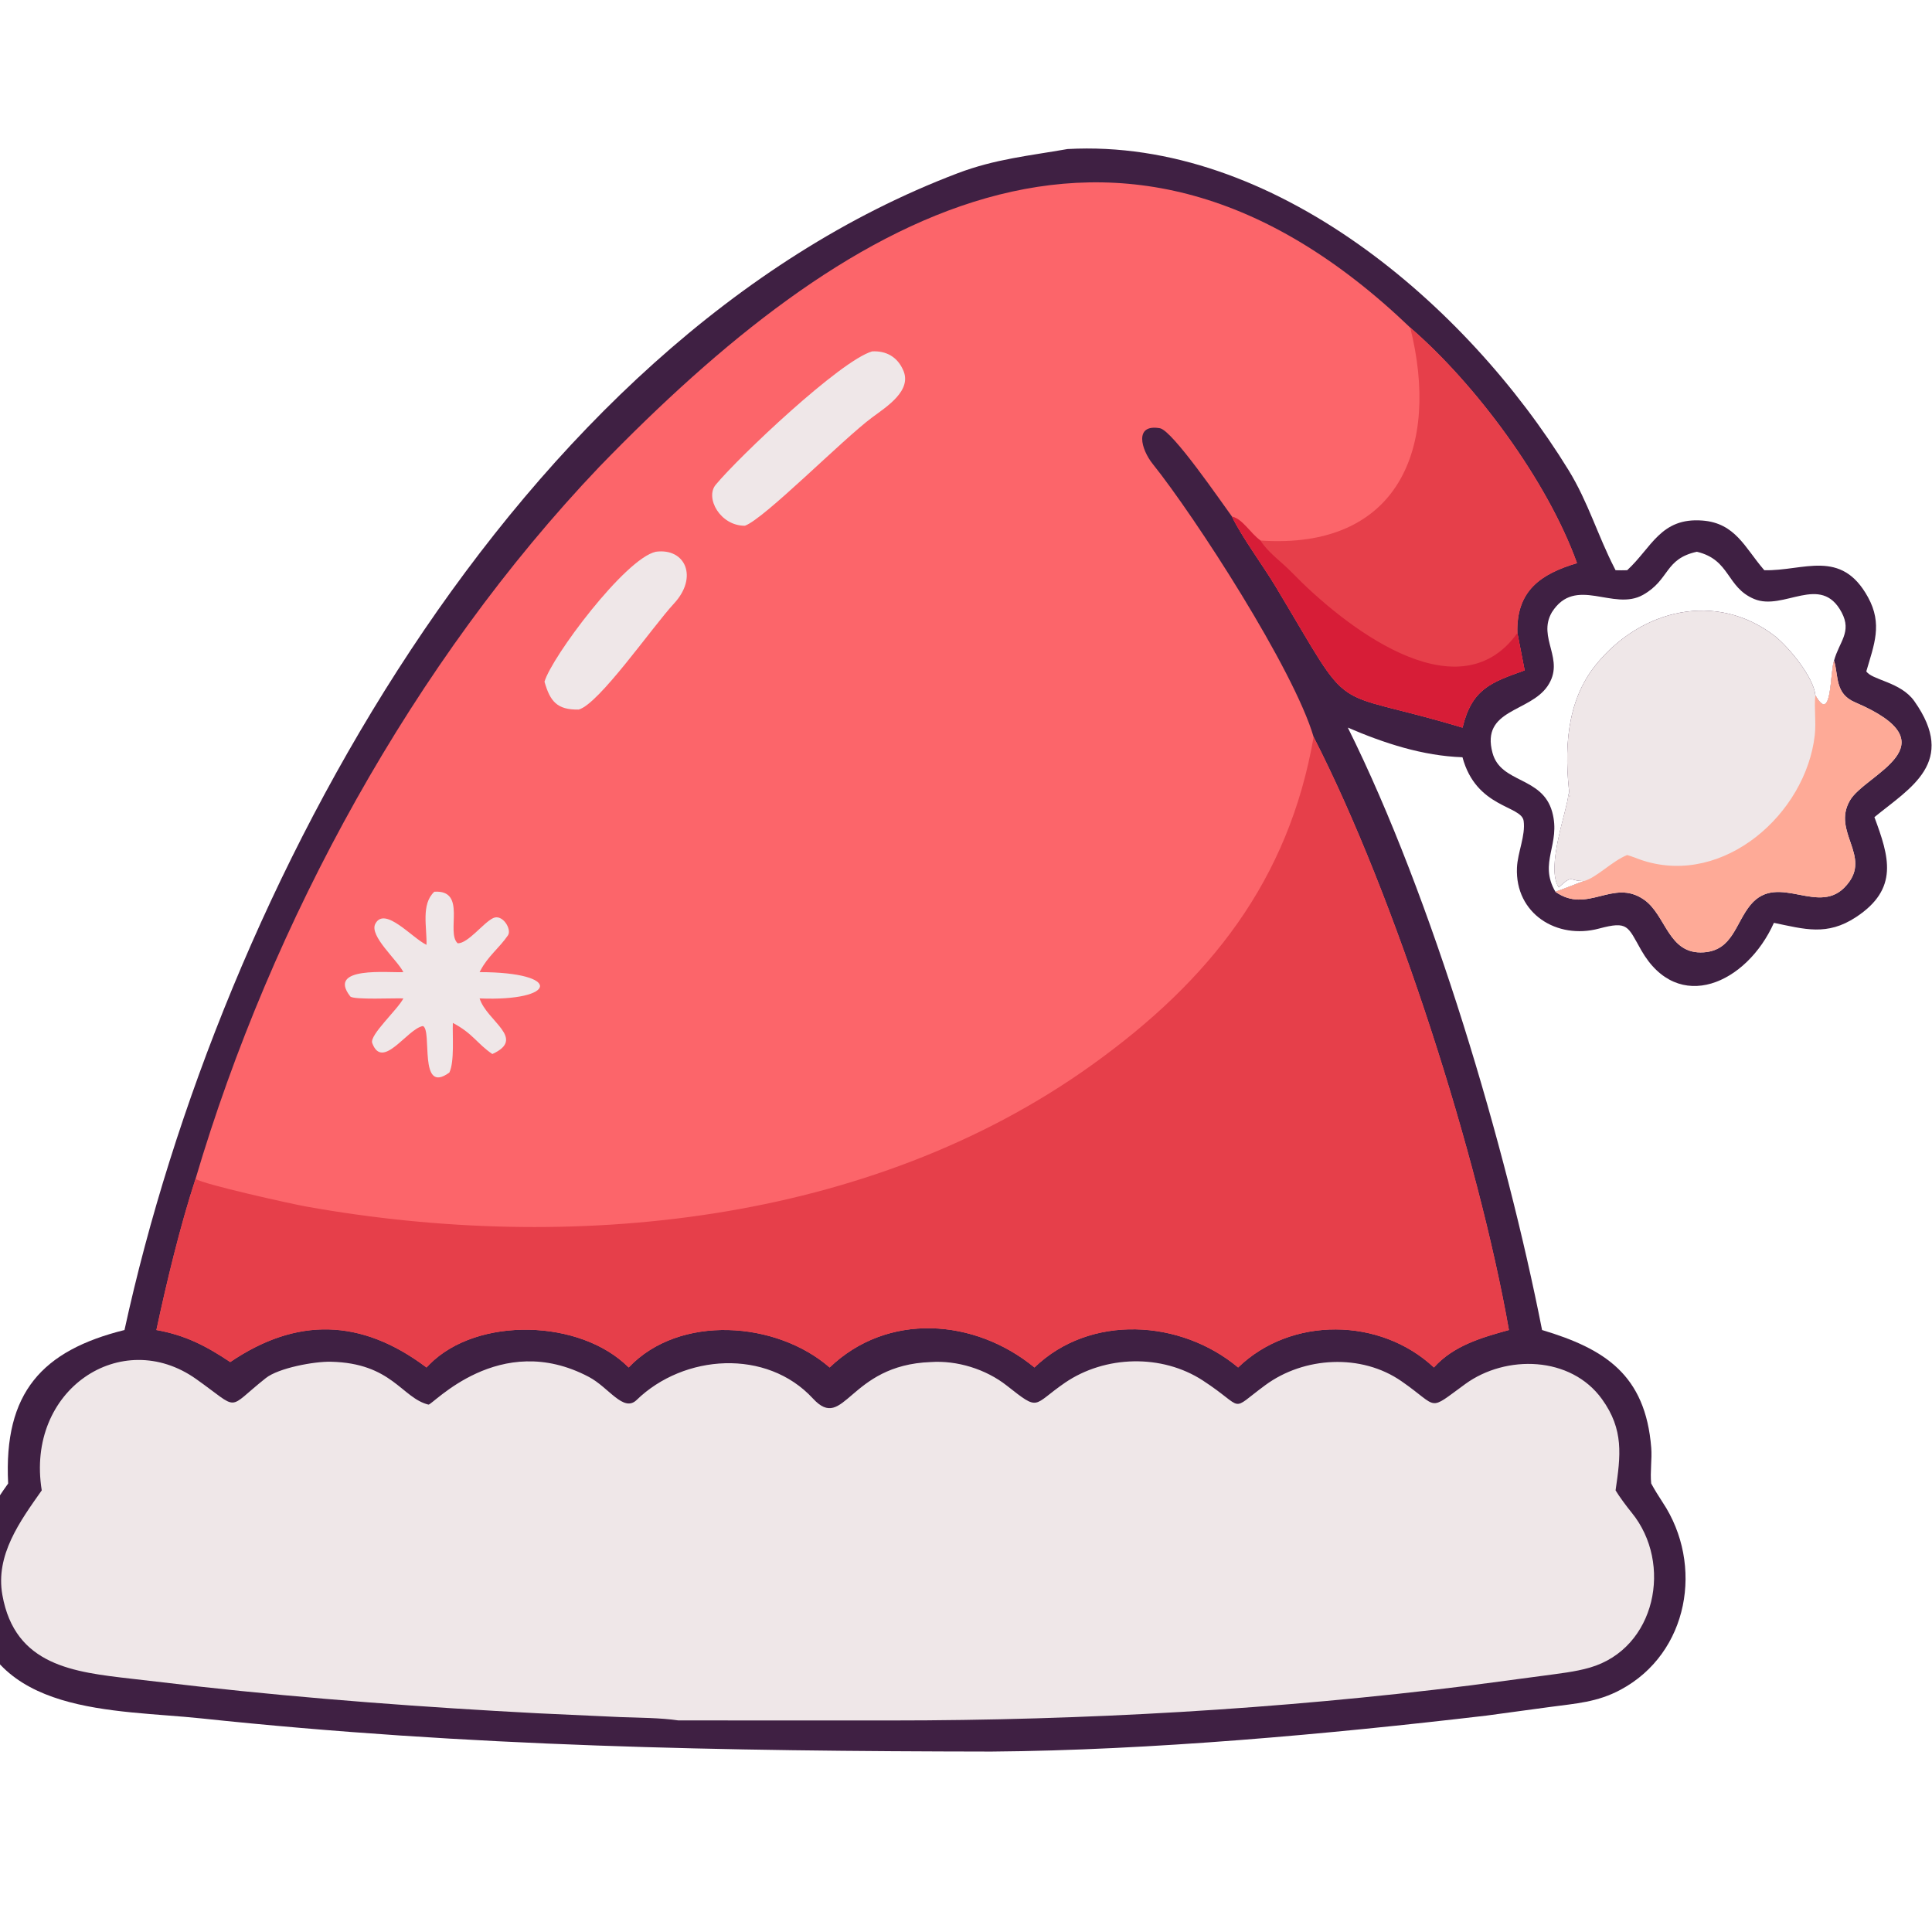 <svg width="41" height="41" viewBox="0 0 41 41" fill="none" xmlns="http://www.w3.org/2000/svg">
<g clip-path="url(#clip0_2017_7232)">
<path d="M22.654 3.163C27.016 2.923 31.125 6.458 33.289 9.98C33.703 10.654 33.91 11.373 34.264 12.06L34.285 12.101C34.367 12.105 34.449 12.102 34.531 12.101C35.051 11.624 35.241 10.978 36.129 11.047C36.824 11.1 37.031 11.622 37.421 12.077L37.442 12.101C38.276 12.121 39.072 11.634 39.642 12.674C39.956 13.246 39.771 13.68 39.606 14.247C39.726 14.434 40.334 14.469 40.624 14.878C41.542 16.176 40.541 16.717 39.778 17.341C40.088 18.177 40.307 18.86 39.384 19.465C38.773 19.865 38.3 19.72 37.645 19.584C37.071 20.869 35.613 21.539 34.829 20.164C34.539 19.654 34.553 19.54 33.932 19.706C33.041 19.944 32.151 19.39 32.192 18.415C32.206 18.09 32.377 17.734 32.334 17.421C32.288 17.089 31.328 17.154 31.036 16.07C30.191 16.041 29.373 15.772 28.603 15.441C30.401 19.053 31.963 24.35 32.725 28.225C34.056 28.624 34.919 29.173 35.042 30.725C35.061 30.961 35.015 31.24 35.041 31.482C35.112 31.612 35.201 31.757 35.282 31.879C36.165 33.206 35.839 35.082 34.393 35.858C33.896 36.125 33.444 36.15 32.897 36.224L31.541 36.408C28.203 36.8 24.419 37.145 21.04 37.171C15.338 37.163 9.953 37.069 4.271 36.467C2.436 36.273 -0.197 36.417 -0.608 34.033C-0.777 33.02 -0.392 32.271 0.173 31.482C0.074 29.546 0.901 28.659 2.642 28.225C4.672 18.902 10.919 7.248 20.321 3.677C21.119 3.374 21.835 3.307 22.654 3.163ZM33.008 18.924C33.183 18.867 33.432 18.762 33.619 18.696C33.291 18.705 33.391 18.543 33.079 18.832C32.796 18.404 33.265 17.177 33.281 16.876L33.282 16.839C33.296 16.887 33.285 16.883 33.312 16.902C33.194 15.946 33.227 14.892 33.872 14.101C34.828 12.926 36.425 12.541 37.667 13.499C37.962 13.734 38.491 14.372 38.524 14.753C38.882 15.392 38.832 14.265 38.921 14.02C39.031 13.617 39.304 13.415 39.083 12.997C38.64 12.16 37.852 12.975 37.225 12.711C36.632 12.462 36.725 11.879 36.01 11.709C35.321 11.86 35.44 12.3 34.869 12.623C34.237 12.981 33.437 12.204 32.934 12.992C32.614 13.541 33.229 13.991 32.841 14.561C32.459 15.121 31.424 15.048 31.673 15.976C31.849 16.632 32.729 16.469 32.94 17.23C33.13 17.921 32.643 18.299 33.008 18.924Z" fill="#3F2043"/>
<path d="M4.15 25.017C5.764 19.554 8.779 14.041 12.72 9.905C17.874 4.585 23.723 1.006 29.927 6.952C31.321 8.155 32.841 10.208 33.467 11.951C32.7 12.18 32.176 12.533 32.201 13.434L32.355 14.226C31.644 14.48 31.236 14.616 31.037 15.441C28.086 14.551 28.796 15.321 27.073 12.449C26.8 11.996 26.357 11.402 26.146 10.964C25.923 10.662 24.883 9.136 24.615 9.088C24.062 8.991 24.216 9.538 24.463 9.846C25.359 10.964 27.457 14.204 27.877 15.639C29.621 19.042 31.374 24.548 32.022 28.225C31.446 28.384 30.845 28.556 30.43 29.02C29.295 27.955 27.398 27.932 26.275 29.02C25.062 28.003 23.136 27.879 21.953 29.02C20.685 27.979 18.836 27.842 17.606 29.02C16.484 28.04 14.421 27.881 13.341 29.02C12.326 27.995 10.128 27.93 9.113 28.956L9.051 29.02C7.664 27.975 6.293 27.95 4.886 28.905C4.37 28.56 3.933 28.335 3.319 28.225C3.535 27.214 3.825 26.007 4.15 25.017Z" fill="#FC656A"/>
<path d="M27.877 15.639C29.621 19.042 31.374 24.548 32.022 28.225C31.446 28.384 30.845 28.555 30.43 29.02C29.295 27.955 27.398 27.932 26.275 29.02C25.062 28.003 23.136 27.879 21.953 29.02C20.685 27.979 18.836 27.842 17.606 29.02C16.484 28.04 14.421 27.881 13.341 29.02C12.326 27.995 10.128 27.93 9.113 28.956L9.051 29.02C7.664 27.975 6.293 27.95 4.886 28.905C4.37 28.56 3.933 28.335 3.319 28.225C3.535 27.214 3.825 26.007 4.15 25.017C4.311 25.134 6.195 25.551 6.5 25.605C12.093 26.605 18.44 25.989 23.166 22.604C25.681 20.803 27.35 18.679 27.877 15.639Z" fill="#E63F4A"/>
<path d="M29.927 6.952C31.321 8.155 32.841 10.208 33.467 11.95C32.699 12.18 32.176 12.533 32.201 13.434L32.355 14.226C31.644 14.48 31.236 14.616 31.036 15.441C28.086 14.551 28.796 15.321 27.072 12.449C26.8 11.995 26.357 11.402 26.146 10.964C26.369 11.013 26.529 11.311 26.749 11.471C29.686 11.671 30.564 9.488 29.927 6.952Z" fill="#E63F4A"/>
<path d="M26.146 10.964C26.369 11.013 26.529 11.311 26.749 11.471C26.907 11.724 27.209 11.935 27.416 12.149C28.452 13.22 30.923 15.218 32.201 13.434L32.355 14.226C31.644 14.48 31.236 14.616 31.036 15.441C28.086 14.551 28.796 15.321 27.072 12.449C26.8 11.996 26.357 11.402 26.146 10.964Z" fill="#D71D37"/>
<path d="M9.217 18.924C9.917 18.879 9.456 19.793 9.714 20.019C9.938 20.018 10.257 19.582 10.466 19.483C10.665 19.39 10.866 19.723 10.78 19.849C10.594 20.12 10.351 20.295 10.195 20.598L10.178 20.63C11.954 20.632 11.819 21.255 10.178 21.188C10.332 21.675 11.176 22.037 10.448 22.368C10.119 22.144 10.038 21.933 9.61 21.708C9.599 21.983 9.648 22.527 9.536 22.761C8.87 23.249 9.181 21.858 8.975 21.774C8.642 21.831 8.117 22.728 7.899 22.134C7.838 21.965 8.44 21.425 8.56 21.188C8.391 21.178 7.494 21.223 7.433 21.145C6.926 20.496 8.253 20.648 8.56 20.63C8.435 20.374 7.83 19.861 7.965 19.604C8.165 19.223 8.745 19.905 9.051 20.051C9.063 19.687 8.93 19.189 9.217 18.924Z" fill="#EFE7E8"/>
<path d="M18.508 7.457C18.802 7.441 19.038 7.571 19.161 7.843C19.372 8.282 18.82 8.627 18.509 8.858C17.878 9.326 16.224 11.007 15.808 11.157C15.283 11.16 14.959 10.565 15.188 10.288C15.679 9.695 17.832 7.653 18.508 7.457Z" fill="#EFE7E8"/>
<path d="M13.917 11.709C14.542 11.624 14.824 12.246 14.302 12.809C13.852 13.294 12.708 14.947 12.28 15.058C11.82 15.066 11.674 14.883 11.555 14.467C11.706 13.946 13.264 11.855 13.917 11.709Z" fill="#EFE7E8"/>
<path d="M19.751 28.905C20.309 28.866 20.922 29.055 21.366 29.405C22.076 29.964 21.901 29.824 22.6 29.344C23.452 28.762 24.658 28.73 25.527 29.297C26.454 29.901 26.065 29.974 26.85 29.396C27.673 28.789 28.89 28.72 29.742 29.312C30.555 29.875 30.28 29.964 31.094 29.372C31.959 28.742 33.336 28.775 33.996 29.691C34.464 30.339 34.393 30.889 34.285 31.628C34.361 31.757 34.528 31.98 34.627 32.101C35.505 33.178 35.142 34.982 33.739 35.389C33.428 35.48 33.076 35.516 32.746 35.562L31.202 35.767C27.129 36.276 22.999 36.511 18.895 36.511L14.396 36.51C14.024 36.454 13.545 36.453 13.161 36.439L11.403 36.358C9.027 36.233 6.586 36.053 4.225 35.791L2.796 35.626C1.57 35.485 0.316 35.351 0.05 33.846C-0.1 33.001 0.422 32.286 0.886 31.628C0.539 29.488 2.58 28.145 4.161 29.264C5.119 29.943 4.783 29.924 5.641 29.245C5.911 29.03 6.67 28.89 7.02 28.898C8.321 28.927 8.524 29.667 9.092 29.808C9.173 29.828 10.595 28.214 12.498 29.221C12.922 29.445 13.232 29.981 13.511 29.709C14.512 28.737 16.27 28.614 17.252 29.679C17.922 30.405 18.005 28.968 19.751 28.905Z" fill="#EFE7E8"/>
<path d="M33.619 18.696C33.291 18.705 33.391 18.543 33.078 18.832C32.795 18.404 33.264 17.177 33.28 16.876L33.282 16.839C33.296 16.887 33.284 16.883 33.312 16.902C33.193 15.946 33.227 14.892 33.872 14.101C34.828 12.926 36.425 12.541 37.666 13.499C37.962 13.734 38.491 14.372 38.524 14.753C38.881 15.392 38.832 14.265 38.921 14.02C39.022 14.344 38.932 14.718 39.367 14.904C41.488 15.812 39.578 16.428 39.259 16.986C38.87 17.654 39.723 18.163 39.193 18.778C38.614 19.477 37.743 18.494 37.151 19.2C36.827 19.591 36.772 20.168 36.156 20.21C35.399 20.262 35.362 19.421 34.888 19.092C34.229 18.633 33.692 19.409 33.007 18.924C33.183 18.867 33.432 18.762 33.619 18.696Z" fill="#EFE7E8"/>
<path d="M38.921 14.02C39.022 14.344 38.932 14.718 39.367 14.904C41.488 15.812 39.578 16.428 39.259 16.986C38.87 17.654 39.723 18.163 39.193 18.778C38.614 19.477 37.743 18.494 37.151 19.2C36.827 19.591 36.772 20.168 36.156 20.21C35.399 20.262 35.362 19.421 34.888 19.092C34.229 18.633 33.692 19.409 33.007 18.924C33.183 18.867 33.432 18.763 33.619 18.696C33.889 18.62 34.204 18.278 34.531 18.145C34.645 18.177 34.763 18.23 34.879 18.266C36.588 18.803 38.321 17.271 38.512 15.603C38.544 15.323 38.496 15.032 38.524 14.753C38.881 15.392 38.832 14.265 38.921 14.02Z" fill="#FEAA97"/>
</g>
<defs>
<clipPath id="clip0_2017_7232">
<rect width="41" height="41" fill="white"/>
</clipPath>
</defs>
</svg>

